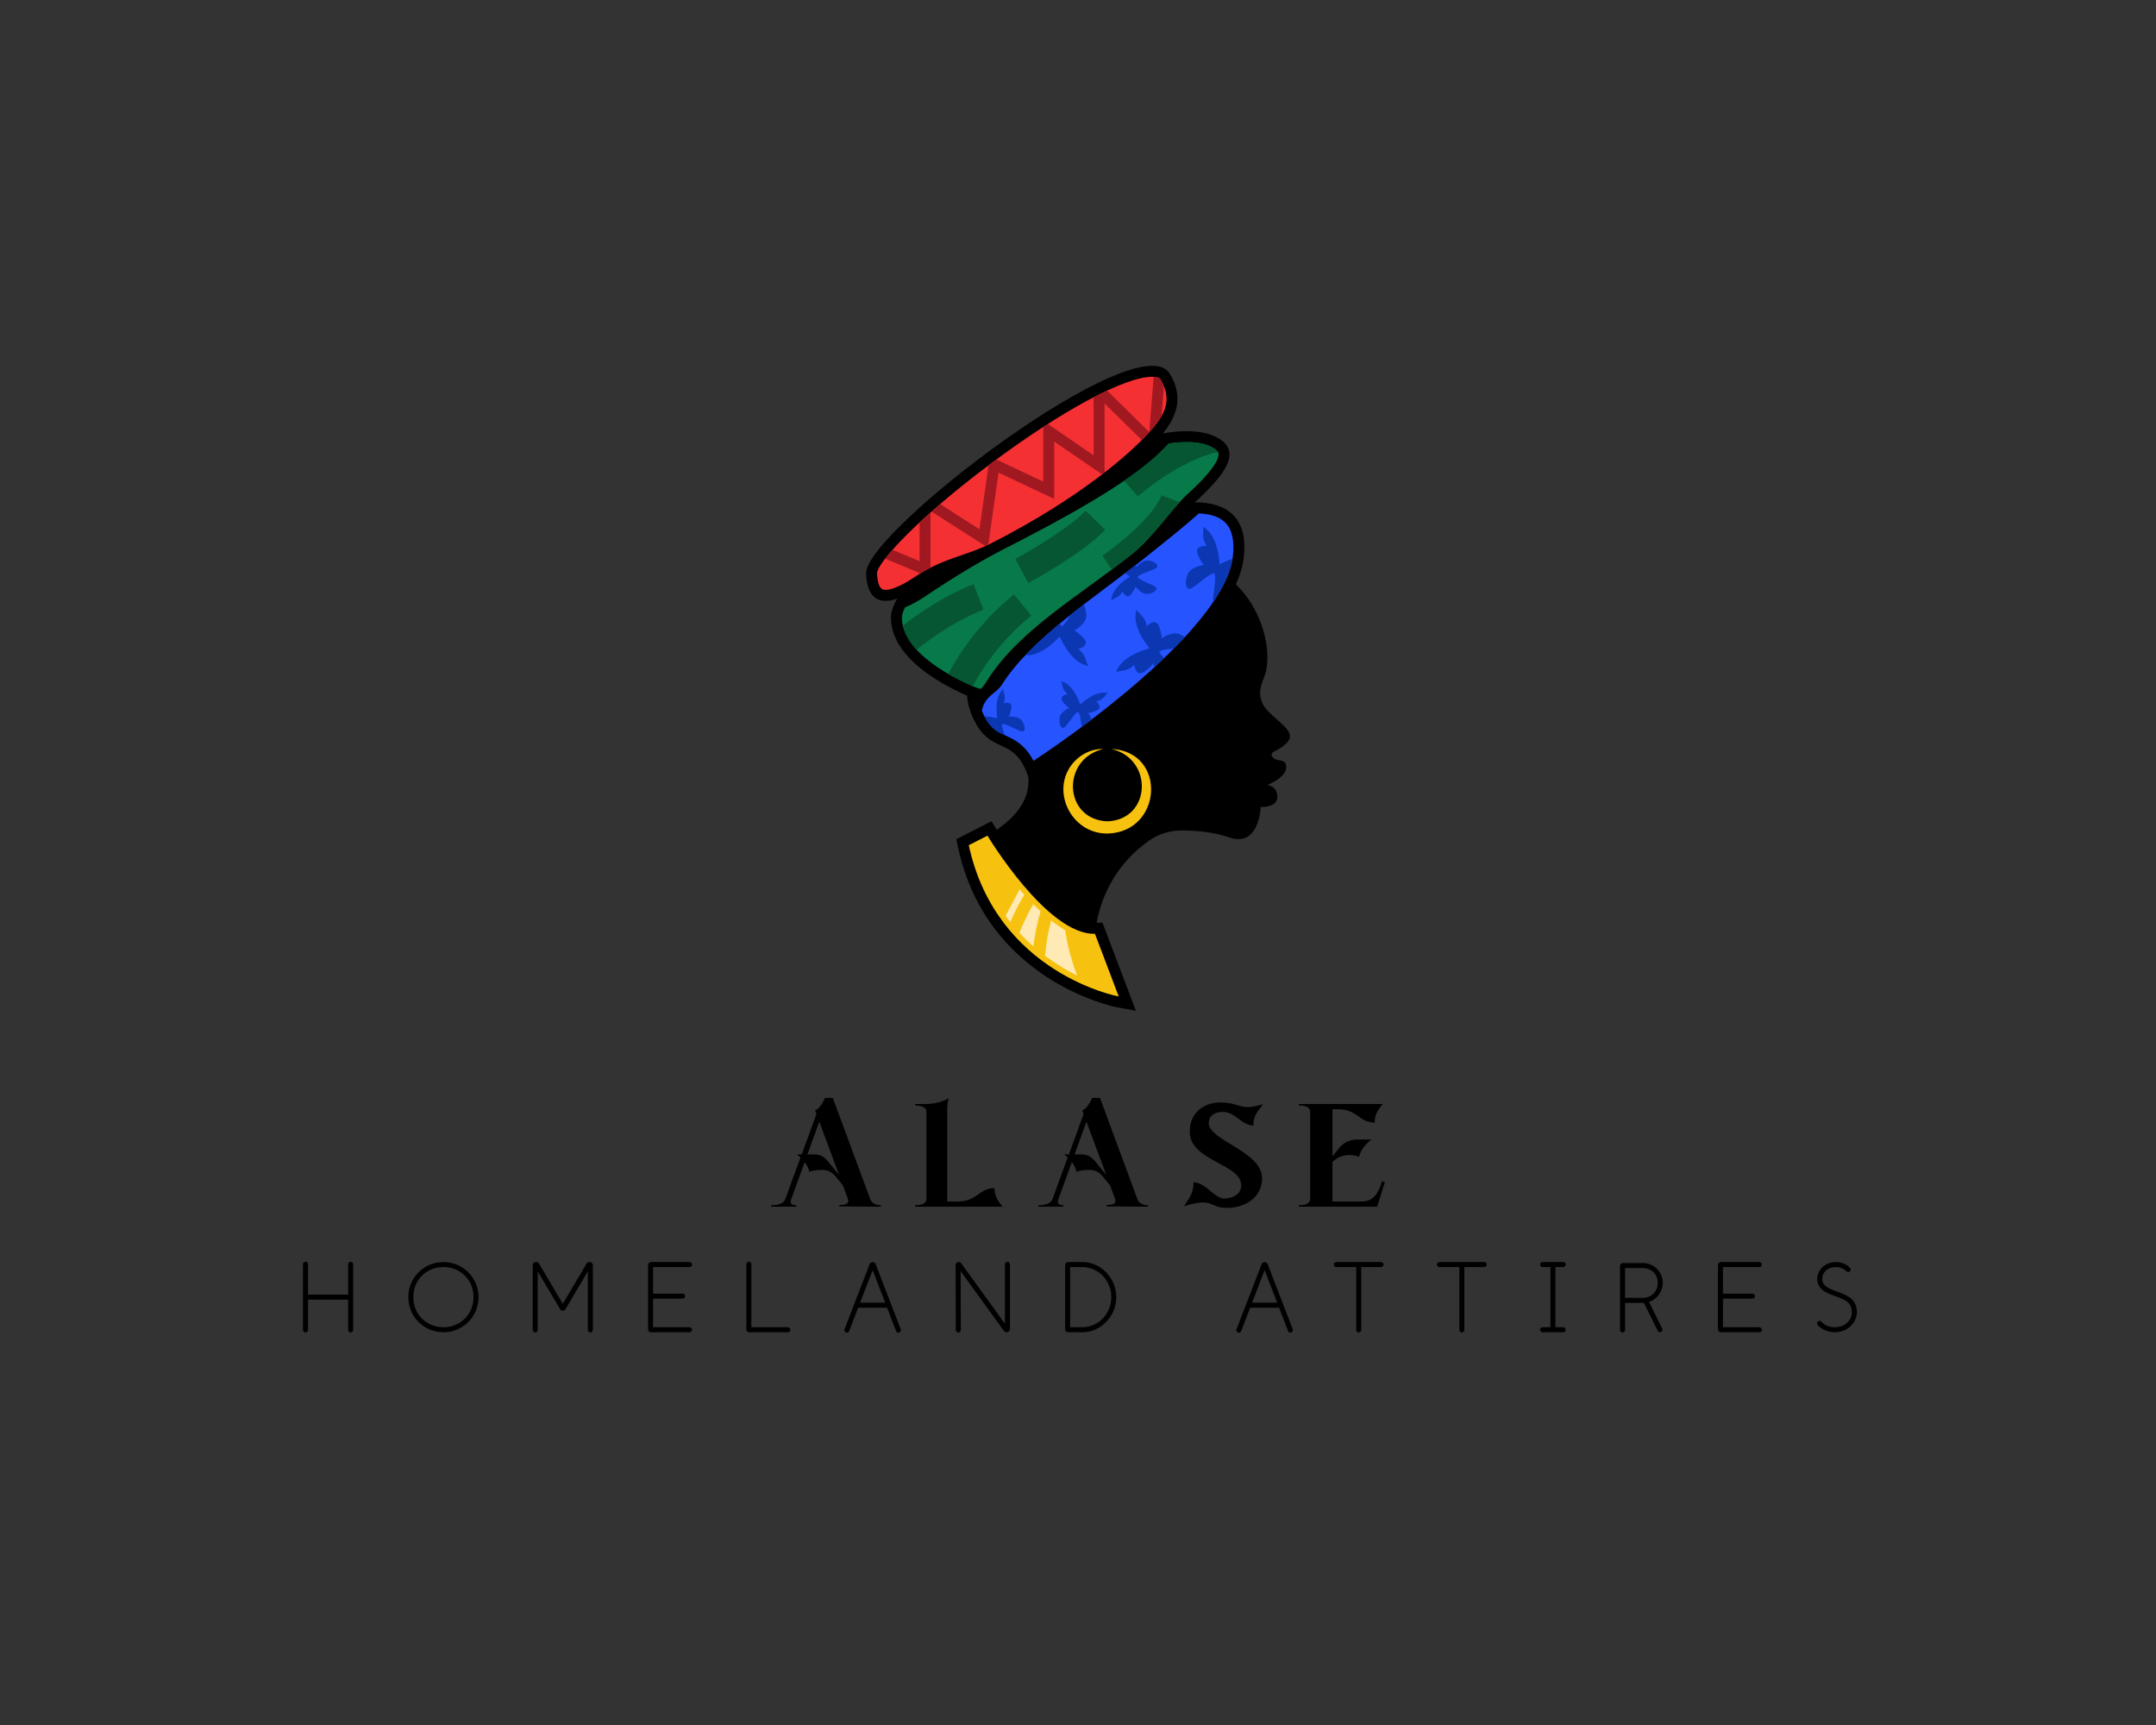 <svg xml:space="preserve" viewBox="0 0 1280 1024" height="1024" width="1280" version="1.1" xmlns:xlink="http://www.w3.org/1999/xlink" xmlns="http://www.w3.org/2000/svg">
<rect x="0" y="0" width="1280" height="1024" fill="#333333" stroke="none"/>
<desc>Created with Fabric.js 5.3.0</desc>
<defs>
</defs>
<g id="background-logo" transform="matrix(1 0 0 1 640 512)">
<rect height="1024" width="1280" ry="0" rx="0" y="-512" x="-640" paint-order="stroke" style="stroke: none; stroke-width: 0; stroke-dasharray: none; stroke-linecap: butt; stroke-dashoffset: 0; stroke-linejoin: miter; stroke-miterlimit: 4; fill: rgb(255,255,255); fill-opacity: 0; fill-rule: nonzero; opacity: 1;"></rect>
</g>
<g id="logo-logo" transform="matrix(1.921 0 0 1.921 640 408.585)">
<g paint-order="stroke" style="">
		<g transform="matrix(1.733 0 0 1.733 0 0)">
<path stroke-linecap="round" d="M 184.888 162.612 C 185.896 162.142 187.797 161.088 187.797 159.813 C 187.797 158.078 183.682 156.014 182.848 153.894 C 182.235 152.338 182.385 151.309 183.256 149.148 C 184.578 145.864 183.624 138.103 178.162 132.774 C 178.885 131.179 179.366 129.62 179.546 128.12 C 180.447 120.614 176.303 118.123 170.828 118.151 C 176.722 112.81 179.385 108.677 174.399 106.388 C 172.043 105.306 168.835 105.214 165.134 105.854 C 168.215 102.102 168.481 98.753 166.393 95.236 C 160.96 86.085 111.893 123.539 112.206 130.836 C 112.414 135.701 114.901 136.299 117.753 135.325 C 117.008 136.635 116.61 137.826 116.638 138.843 C 116.821 145.524 124.618 150.152 130.208 152.619 C 130.303 153.804 130.582 154.982 131.078 156.143 C 134.323 163.728 138.513 159.288 141.158 167.152 L 141.158 167.151 C 141.423 170.83 139.324 173.929 135.512 176.536 L 134.594 175.009 L 128.294 178.216 L 128.612 179.689 C 133.795 203.648 156.679 208.134 156.911 208.176 L 160.325 208.805 L 154.36 193.085 L 153.322 193.111 C 154.182 188.59 156.537 182.821 162.645 178.487 C 164.388 177.251 166.49 176.629 168.626 176.651 C 170.954 176.674 174.166 176.916 176.878 177.876 C 181.776 179.611 182.49 173.998 182.592 172.467 C 182.592 172.467 185.552 172.62 185.552 170.681 C 185.552 168.742 183.766 168.538 183.766 168.538 C 183.766 168.538 187.185 167.263 187.134 165.324 C 187.09 163.675 185.608 164.572 184.695 163.591 C 184.411 163.286 184.51 162.788 184.888 162.612 z" transform="translate(-150.001, -151.305)" paint-order="stroke" style="stroke: none; stroke-width: 1; stroke-dasharray: none; stroke-linecap: butt; stroke-dashoffset: 0; stroke-linejoin: miter; stroke-miterlimit: 4; fill: rgb(0,0,0); fill-rule: nonzero; opacity: 1;"></path>
</g>
		<g transform="matrix(1.733 0 0 1.733 -10.584 70.391)">
<g paint-order="stroke" style="">
		<g transform="matrix(1 0 0 1 0 0)">
<path stroke-linecap="round" d="M 133.857 177.578 C 133.857 177.578 144.492 195.305 153.025 195.076 L 157.265 206.253 C 157.265 206.253 135.491 202.238 130.524 179.275 L 133.857 177.578 z" transform="translate(-143.895, -191.915)" paint-order="stroke" style="stroke: none; stroke-width: 1; stroke-dasharray: none; stroke-linecap: butt; stroke-dashoffset: 0; stroke-linejoin: miter; stroke-miterlimit: 4; fill: rgb(247,194,15); fill-rule: nonzero; opacity: 1;"></path>
</g>
		<g transform="matrix(1 0 0 1 -0.435 2.918)">
<path stroke-linecap="round" d="M 145.199 192.701 C 146.028 193.357 146.871 193.951 147.72 194.445 C 148.097 197.155 148.848 199.853 149.831 202.51 C 148.043 201.62 146.084 200.458 144.121 198.986 C 144.313 196.87 144.66 194.771 145.199 192.701 z M 139.606 187.156 C 138.768 188.725 137.921 190.289 137.088 191.86 C 137.364 192.242 137.642 192.618 137.927 192.979 C 138.65 191.298 139.475 189.666 140.424 188.102 C 140.143 187.788 139.875 187.472 139.606 187.156 z M 142.022 189.81 C 141.077 191.443 140.266 193.144 139.56 194.892 C 140.368 195.765 141.199 196.57 142.041 197.31 C 142.299 195.208 142.711 193.126 143.318 191.077 C 142.878 190.668 142.447 190.242 142.022 189.81 z" transform="translate(-143.46, -194.833)" paint-order="stroke" style="stroke: none; stroke-width: 1; stroke-dasharray: none; stroke-linecap: butt; stroke-dashoffset: 0; stroke-linejoin: miter; stroke-miterlimit: 4; fill: rgb(255,234,182); fill-rule: nonzero; opacity: 1;"></path>
</g>
</g>
</g>
		<g transform="matrix(1.733 0 0 1.733 9.153 -15.809)">
<path stroke-linecap="round" d="M 142.056 164.247 C 140.529 161.315 138.627 160.44 137.043 159.712 C 135.436 158.974 134.167 158.391 132.876 155.373 C 132.866 155.351 132.857 155.329 132.847 155.307 C 133.418 152.59 135.433 152.217 136.363 150.749 C 141.691 142.338 152.829 135.29 161.95 128.027 C 165.477 125.219 168.82 122.557 171.559 120.122 C 173.837 120.226 175.454 120.836 176.433 121.94 C 177.535 123.182 177.929 125.183 177.605 127.887 C 176.202 139.573 153.062 157.013 142.056 164.247 z" transform="translate(-155.281, -142.185)" paint-order="stroke" style="stroke: none; stroke-width: 1; stroke-dasharray: none; stroke-linecap: butt; stroke-dashoffset: 0; stroke-linejoin: miter; stroke-miterlimit: 4; fill: rgb(38,84,255); fill-rule: nonzero; opacity: 1;"></path>
</g>
		<g transform="matrix(1.733 0 0 1.733 9.412 -17.743)">
<path stroke-linecap="round" d="M 140.109 159.011 C 139.467 159.052 137.028 157.436 136.474 157.722 C 136.381 158.074 136.665 158.884 136.946 159.668 C 135.567 159.033 134.435 158.472 133.318 156.312 C 134.252 156.348 135.116 156.535 135.602 156.667 C 135.428 155.554 135.17 152.745 136.708 151.414 C 136.688 151.442 136.625 151.599 136.854 152.351 C 137.116 153.214 136.743 154.005 136.743 154.005 C 136.743 154.005 138.442 153.449 138.106 154.971 C 137.862 156.081 137.663 156.294 137.572 156.329 C 137.854 156.32 139.279 156.309 139.841 156.924 C 140.466 157.607 140.783 158.969 140.109 159.011 z M 146.743 142.065 C 147.339 143.428 149.128 146.933 151.909 147.322 C 151.909 147.322 151.711 147.321 151.377 146.141 C 151.043 144.96 150.034 144.331 150.034 144.331 C 150.034 144.331 152.386 143.718 150.883 142.223 C 149.787 141.134 149.402 141.037 149.273 141.063 C 149.601 140.866 151.239 139.831 151.43 138.715 C 151.564 137.926 151.354 136.92 150.977 136.403 C 150.22 136.986 149.473 137.573 148.732 138.162 C 148.155 139.101 147.559 140.045 147.119 140.242 C 146.985 140.182 146.864 140.009 146.752 139.77 C 145.425 140.869 144.143 141.98 142.935 143.111 C 142.942 143.116 142.95 143.121 142.95 143.121 C 142.95 143.121 142.931 143.126 142.913 143.131 C 142.113 143.881 141.355 144.642 140.625 145.41 C 143.214 145.604 145.761 143.143 146.743 142.065 z M 164.835 142.429 C 164.917 142.326 165.005 141.939 164.532 140.468 C 163.883 138.451 162.269 140.268 162.269 140.268 C 162.269 140.268 162.166 139.083 161.266 138.25 C 160.366 137.416 160.455 137.239 160.455 137.239 C 159.552 139.857 161.784 142.986 162.752 144.176 C 161.315 144.563 157.584 145.813 156.788 148.506 C 156.788 148.506 156.818 148.311 158.035 148.155 C 159.251 147.999 160.024 147.094 160.024 147.094 C 160.024 147.094 160.282 149.511 161.982 148.246 C 163.221 147.323 163.375 146.957 163.368 146.826 C 163.414 146.937 163.528 147.194 163.689 147.497 C 164.262 146.969 164.824 146.438 165.379 145.904 C 164.927 145.486 164.578 145.102 164.499 144.818 C 164.734 144.449 165.901 144.33 167.076 144.235 C 167.749 143.557 168.4 142.878 169.03 142.198 C 168.692 141.928 168.297 141.695 167.907 141.573 C 166.826 141.236 165.16 142.226 164.835 142.429 z M 177.543 128.241 C 176.588 128.542 175.763 128.928 175.247 129.195 C 175.162 127.709 174.702 123.801 172.229 122.471 C 172.229 122.471 172.414 122.54 172.318 123.763 C 172.221 124.985 172.949 125.927 172.949 125.927 C 172.949 125.927 170.53 125.684 171.421 127.608 C 172.07 129.01 172.397 129.235 172.527 129.255 C 172.15 129.326 170.255 129.728 169.689 130.708 C 169.059 131.798 169.037 133.699 169.943 133.558 C 170.766 133.43 173.311 130.836 174.261 130.774 C 174.843 131.341 173.92 134.884 174.131 135.893 C 175.122 134.427 175.937 132.99 176.534 131.602 C 176.533 131.6 176.531 131.594 176.53 131.591 C 176.532 131.593 176.535 131.595 176.537 131.597 C 177.034 130.439 177.376 129.317 177.543 128.241 z M 136.708 151.414 C 136.71 151.413 136.711 151.41 136.713 151.409 C 136.713 151.409 136.711 151.41 136.708 151.414 z M 151.769 155.649 C 151.848 155.705 152.137 155.751 153.194 155.335 C 154.645 154.764 153.235 153.665 153.235 153.665 C 153.235 153.665 154.1 153.533 154.67 152.834 C 155.166 152.224 155.331 152.189 155.365 152.19 C 153.404 151.656 151.216 153.437 150.389 154.202 C 150.038 153.167 148.948 150.493 146.938 150.03 C 146.968 150.046 147.098 150.154 147.247 150.926 C 147.419 151.812 148.119 152.337 148.119 152.337 C 148.119 152.337 146.357 152.639 147.365 153.828 C 148.101 154.695 148.377 154.79 148.473 154.779 C 148.22 154.903 146.955 155.56 146.746 156.365 C 146.513 157.261 146.87 158.614 147.485 158.336 C 148.044 158.084 149.338 155.746 150 155.515 C 150.374 155.721 150.501 157.151 150.669 158.199 C 151.248 157.769 151.836 157.324 152.428 156.873 C 152.226 156.309 151.872 155.793 151.769 155.649 z M 155.365 152.19 C 155.368 152.191 155.37 152.191 155.373 152.191 C 155.373 152.191 155.371 152.19 155.365 152.19 z M 155.935 135.672 C 155.934 135.677 155.934 135.68 155.934 135.68 C 155.934 135.677 155.935 135.675 155.935 135.672 z M 146.938 150.03 C 146.933 150.028 146.931 150.028 146.931 150.028 C 146.933 150.028 146.935 150.03 146.938 150.03 z M 159.259 131.399 C 158.325 131.966 155.951 133.61 155.935 135.672 C 155.943 135.639 156.022 135.489 156.742 135.176 C 157.57 134.817 157.93 134.02 157.93 134.02 C 157.93 134.02 158.608 135.674 159.549 134.432 C 160.236 133.526 160.269 133.236 160.237 133.145 C 160.413 133.365 161.329 134.457 162.161 134.486 C 163.086 134.519 164.328 133.877 163.924 133.337 C 163.557 132.846 160.993 132.09 160.625 131.494 C 160.8 130.895 163.651 130.242 164.065 129.748 C 164.498 129.231 163.293 128.522 162.367 128.504 C 161.535 128.487 160.56 129.528 160.372 129.738 C 160.393 129.689 160.393 129.575 160.288 129.332 C 159.674 129.809 159.053 130.285 158.427 130.762 C 158.744 131.028 159.039 131.246 159.259 131.399 z" transform="translate(-155.43, -141.069)" paint-order="stroke" style="stroke: none; stroke-width: 1; stroke-dasharray: none; stroke-linecap: butt; stroke-dashoffset: 0; stroke-linejoin: miter; stroke-miterlimit: 4; fill: rgb(11,55,178); fill-rule: nonzero; opacity: 1;"></path>
</g>
		<g transform="matrix(1.733 0 0 1.733 -5.501 -37.953)">
<path stroke-linecap="round" d="M 132.683 151.398 C 132.504 151.398 132.091 151.311 131.144 150.897 L 130.985 150.825 C 126.432 148.815 118.75 144.569 118.593 138.789 C 118.585 138.493 118.653 137.887 119.136 136.893 C 120.308 136.41 121.586 135.705 122.946 134.788 C 128.108 131.311 132.827 128.495 137.372 126.18 C 153.141 118.144 161.843 112.556 166.155 107.67 C 167.32 107.497 168.405 107.409 169.391 107.409 C 171.08 107.409 172.49 107.664 173.584 108.165 C 174.206 108.451 174.967 108.905 175.05 109.443 C 175.163 110.178 174.595 112.098 169.515 116.702 C 166.766 119.192 163.463 124.323 159.734 127.293 C 150.371 134.748 139.54 140.874 133.86 149.841 C 133.12 151.01 132.803 151.338 132.669 151.409 L 132.683 151.398 z" transform="translate(-146.827, -129.409)" paint-order="stroke" style="stroke: none; stroke-width: 1; stroke-dasharray: none; stroke-linecap: butt; stroke-dashoffset: 0; stroke-linejoin: miter; stroke-miterlimit: 4; fill: rgb(8,122,74); fill-rule: nonzero; opacity: 1;"></path>
</g>
		<g transform="matrix(1.733 0 0 1.733 -5.447 -38.363)">
<path stroke-linecap="round" d="M 168.124 118.117 C 165.675 120.815 162.854 124.808 159.734 127.293 C 158.522 128.258 157.285 129.2 156.038 130.13 L 154.353 127.671 C 156.779 126.005 163.404 120.823 164.889 116.894 L 168.124 118.117 z M 121.221 144.423 C 124.449 141.873 128.625 139.06 133.151 137.289 L 131.369 132.736 C 126.585 134.609 122.217 137.46 118.777 140.114 C 119.138 141.684 120.028 143.125 121.221 144.423 z M 141.666 138.35 L 138.585 134.554 C 132.014 139.884 128.373 145.863 126.868 148.743 C 128.328 149.586 129.769 150.288 130.985 150.825 L 131.144 150.897 C 131.181 150.913 131.204 150.921 131.24 150.936 C 132.547 148.454 135.803 143.106 141.666 138.35 z M 141.131 132.547 C 141.518 132.339 150.65 127.411 154.87 123.045 L 151.354 119.647 C 147.665 123.464 138.906 128.193 138.817 128.24 L 141.131 132.547 z M 173.584 108.165 C 172.49 107.664 171.08 107.409 169.391 107.409 C 168.405 107.409 167.32 107.497 166.155 107.67 C 164.348 109.717 161.758 111.89 158.214 114.312 L 160.671 117.082 C 160.748 117.013 167.944 110.715 174.939 109.164 C 174.693 108.749 174.095 108.4 173.584 108.165 z" transform="translate(-146.858, -129.173)" paint-order="stroke" style="stroke: none; stroke-width: 1; stroke-dasharray: none; stroke-linecap: butt; stroke-dashoffset: 0; stroke-linejoin: miter; stroke-miterlimit: 4; fill: rgb(5,86,49); fill-rule: nonzero; opacity: 1;"></path>
</g>
		<g transform="matrix(1.733 0 0 1.733 -17.373 -63.341)">
<path stroke-linecap="round" d="M 115.679 133.763 C 115.263 133.763 114.288 133.763 114.159 130.753 C 114.281 128.85 121.414 120.982 134.493 111.214 C 147.063 101.826 158.345 95.761 163.234 95.761 C 164.027 95.761 164.525 95.92 164.711 96.234 C 166.438 99.142 166.122 101.569 163.622 104.612 C 159.91 109.133 150.264 117.438 134.594 125.423 C 129.908 127.811 126.056 127.978 120.761 131.545 C 119.39 132.468 118.165 133.117 117.121 133.475 C 116.56 133.666 116.075 133.763 115.679 133.763 L 115.679 133.763 z" transform="translate(-139.978, -114.762)" paint-order="stroke" style="stroke: none; stroke-width: 1; stroke-dasharray: none; stroke-linecap: butt; stroke-dashoffset: 0; stroke-linejoin: miter; stroke-miterlimit: 4; fill: rgb(245,48,51); fill-rule: nonzero; opacity: 1;"></path>
</g>
		<g transform="matrix(1.733 0 0 1.733 -16.527 -65.877)">
<g paint-order="stroke" style="">
		<g transform="matrix(1 0 0 1 4.138 -2.435)">
<path stroke-linecap="round" d="M 165.323 97.479 C 165.158 97.071 164.963 96.659 164.711 96.234 C 164.547 95.958 164.129 95.809 163.495 95.775 L 162.717 105.616 L 155.186 98.233 C 154.421 98.591 153.614 98.995 152.787 99.423 L 152.787 109.767 L 144.624 104.185 C 144.352 104.359 144.083 104.527 143.809 104.705 L 143.809 114.464 L 135.45 110.51 C 135.131 110.745 134.814 110.974 134.493 111.214 C 134.339 111.329 134.197 111.44 134.044 111.554 L 132.431 122.953 L 125.422 118.461 C 124.895 118.914 124.377 119.363 123.885 119.799 L 133.485 125.953 C 133.661 125.873 133.838 125.79 134.016 125.704 L 135.835 112.856 L 145.764 117.553 L 145.764 107.334 L 154.302 113.172 C 154.45 113.058 154.598 112.944 154.743 112.832 L 154.743 100.537 L 161.384 107.048 C 162.275 106.154 163.032 105.331 163.622 104.612 C 164.157 103.962 164.571 103.343 164.907 102.738 L 165.323 97.479 z" transform="translate(-144.604, -110.864)" paint-order="stroke" style="stroke: none; stroke-width: 1; stroke-dasharray: none; stroke-linecap: butt; stroke-dashoffset: 0; stroke-linejoin: miter; stroke-miterlimit: 4; fill: rgb(160,25,33); fill-rule: nonzero; opacity: 1;"></path>
</g>
		<g transform="matrix(1 0 0 1 -20.811 12.095)">
<path stroke-linecap="round" d="M 115.608 128.196 L 121.893 130.823 C 122.513 130.445 123.115 130.11 123.701 129.811 L 123.701 119.964 C 123.011 120.579 122.364 121.17 121.746 121.746 L 121.746 128.641 L 116.923 126.625 C 116.42 127.194 115.975 127.723 115.608 128.196 z" transform="translate(-119.655, -125.393)" paint-order="stroke" style="stroke: none; stroke-width: 1; stroke-dasharray: none; stroke-linecap: butt; stroke-dashoffset: 0; stroke-linejoin: miter; stroke-miterlimit: 4; fill: rgb(160,25,33); fill-rule: nonzero; opacity: 1;"></path>
</g>
</g>
</g>
		<g transform="matrix(1.733 0 0 1.733 9.039 31.816)">
<path stroke-linecap="round" d="M 155.936 162.12 C 165.933 162.572 165.075 176.975 155.256 177.2 C 148.559 177.274 144.77 169.009 149.508 164.2 C 150.853 162.837 152.717 162.063 154.516 162.124 C 146.965 163.883 147.397 174.727 155.249 175.026 C 163.108 174.696 163.499 163.848 155.936 162.12 L 155.936 162.12 z" transform="translate(-155.215, -169.66)" paint-order="stroke" style="stroke: none; stroke-width: 1; stroke-dasharray: none; stroke-linecap: butt; stroke-dashoffset: 0; stroke-linejoin: miter; stroke-miterlimit: 4; fill: rgb(247,194,15); fill-rule: nonzero; opacity: 1;"></path>
</g>
</g>
</g>
<g id="text-logo" transform="matrix(1.921 0 0 1.921 640.022 684.384)">
<g paint-order="stroke" style="">
		<g id="text-logo-path-0" transform="matrix(1 0 0 1 0 0)">
<path stroke-linecap="round" d="M 31.51 -2.39 L 19.96 -33.63 L 17.53 -33.63 C 16.7 -31.69 15.64 -30.22 14.49 -29.76 L 14.9 -28.61 L 10.35 -16.15 L 8.88 -16.15 C 9.29 -15.87 9.66 -15.55 9.98 -15.23 L 5.29 -2.39 C 4.69 -0.74 2.58 -0.46 0.92 -0.46 L 0.92 0 L 8.69 0 L 8.69 -0.46 C 7.54 -0.46 6.53 -0.74 7.13 -2.39 L 11.27 -13.8 C 12.05 -12.74 12.56 -11.68 12.74 -10.76 C 13.57 -11.27 15.69 -11.36 16.7 -11.36 C 18.95 -11.36 20.01 -10.4 21.39 -8.65 L 23.09 -6.58 L 24.61 -2.44 C 25.21 -0.78 23.64 -0.51 21.99 -0.55 L 21.99 -0.09 L 34.82 0 L 34.82 -0.46 C 33.67 -0.46 32.11 -0.74 31.51 -2.39 Z M 12.1 -16.15 L 15.78 -26.27 L 21.9 -9.84 L 18.95 -13.43 C 17.57 -15.18 16.51 -16.15 14.26 -16.15 Z M 45.4 -0.46 L 45.4 0 L 72.45 0 C 70.7 -2.07 69.87 -3.68 69.97 -5.75 C 65.09 -5.75 64.77 -1.61 58.42 -1.61 L 55.34 -1.61 L 55.34 -29.9 C 55.34 -31.14 55.34 -32.2 55.8 -33.58 C 54.05 -32.38 51.2 -31.79 49.04 -31.74 L 45.4 -31.74 L 45.4 -31.28 C 47.06 -31.28 48.9 -30.96 48.9 -29.21 L 48.9 -2.53 C 48.9 -0.78 47.06 -0.46 45.4 -0.46 Z M 114.08 -2.39 L 102.53 -33.63 L 100.1 -33.63 C 99.27 -31.69 98.21 -30.22 97.06 -29.76 L 97.47 -28.61 L 92.92 -16.15 L 91.45 -16.15 C 91.86 -15.87 92.23 -15.55 92.55 -15.23 L 87.86 -2.39 C 87.26 -0.74 85.15 -0.46 83.49 -0.46 L 83.49 0 L 91.26 0 L 91.26 -0.46 C 90.11 -0.46 89.1 -0.74 89.7 -2.39 L 93.84 -13.8 C 94.62 -12.74 95.13 -11.68 95.31 -10.76 C 96.14 -11.27 98.26 -11.36 99.27 -11.36 C 101.52 -11.36 102.58 -10.4 103.96 -8.65 L 105.66 -6.58 L 107.18 -2.44 C 107.78 -0.78 106.21 -0.51 104.56 -0.55 L 104.56 -0.09 L 117.39 0 L 117.39 -0.46 C 116.24 -0.46 114.68 -0.74 114.08 -2.39 Z M 94.67 -16.15 L 98.35 -26.27 L 104.47 -9.84 L 101.52 -13.43 C 100.14 -15.18 99.08 -16.15 96.83 -16.15 Z M 140.39 -29.3 C 144.49 -29.3 145.87 -25.35 149.96 -25.07 C 149.87 -27.92 150.88 -28.84 152.95 -31.69 C 145.45 -29.39 146.28 -32.2 139.66 -32.2 C 134.73 -32.2 130.27 -29.16 130.27 -23.23 C 130.27 -14.03 146.19 -13.34 146.19 -6.58 C 146.19 -3.5 142.92 -2.53 140.99 -2.53 C 137.82 -2.53 135.52 -7.31 131.42 -7.59 C 131.51 -4.74 130.5 -2.99 128.43 -0.14 C 137.95 -3.04 136.02 0.37 141.73 0.37 C 147.34 0.37 152.63 -2.81 152.63 -8.79 C 152.63 -17.11 136.16 -20.47 136.16 -25.81 C 136.16 -28.24 138.18 -29.3 140.39 -29.3 Z M 163.99 -0.46 L 163.99 0 L 188.19 0 L 188.37 -0.6 L 190.58 -7.59 L 189.7 -7.87 C 188.55 -4.23 187.17 -1.61 183.4 -1.61 L 174.39 -1.61 L 174.39 -13.8 C 175.72 -15.18 177.51 -15.96 179.54 -15.96 C 180.55 -15.96 181.75 -15.87 182.57 -15.36 C 182.94 -16.97 184.23 -19.14 186.44 -20.75 L 181.98 -20.75 C 179.72 -20.75 177.74 -19.78 176.36 -18.03 L 174.39 -15.59 L 174.39 -30.13 L 175.9 -30.13 C 182.25 -30.13 182.57 -25.99 187.45 -25.99 C 187.36 -28.06 188.19 -29.67 189.93 -31.74 L 163.99 -31.74 L 163.99 -31.28 C 165.65 -31.28 167.49 -30.96 167.49 -29.21 L 167.49 -2.53 C 167.49 -0.78 165.65 -0.46 163.99 -0.46 Z" transform="translate(-95.75, 16.63)" paint-order="stroke" style="stroke: none; stroke-width: 0; stroke-dasharray: none; stroke-linecap: butt; stroke-dashoffset: 0; stroke-linejoin: miter; stroke-miterlimit: 4; fill: rgb(0,0,0); fill-rule: nonzero; opacity: 1;"></path>
</g>
</g>
</g>
<g id="tagline-b422c4eb-77f2-4407-80ca-d4cc173db540-logo" transform="matrix(1.921 0 0 1.921 641.142 770.044)">
<g paint-order="stroke" style="">
		<g id="tagline-b422c4eb-77f2-4407-80ca-d4cc173db540-logo-path-0" transform="matrix(1 0 0 1 0 0)">
<path stroke-linecap="round" d="M 3.1 -0.71 L 3.1 -10.07 L 15.5 -10.07 L 15.5 -0.71 C 15.5 -0.28 15.84 0.06 16.27 0.06 C 16.71 0.06 17.05 -0.28 17.05 -0.71 L 17.05 -21.02 C 17.05 -21.42 16.71 -21.79 16.27 -21.79 C 15.84 -21.79 15.5 -21.42 15.5 -21.02 L 15.5 -11.63 L 3.1 -11.63 L 3.1 -21.02 C 3.1 -21.42 2.76 -21.79 2.33 -21.79 C 1.89 -21.79 1.55 -21.42 1.55 -21.02 L 1.55 -0.71 C 1.55 -0.28 1.89 0.06 2.33 0.06 C 2.76 0.06 3.1 -0.28 3.1 -0.71 Z M 44.98 -1.55 C 39.65 -1.55 35.65 -5.55 35.65 -10.88 C 35.65 -16.15 39.65 -20.15 44.98 -20.15 C 50.19 -20.15 54.25 -16.15 54.25 -10.88 C 54.25 -5.55 50.19 -1.55 44.98 -1.55 Z M 34.1 -10.88 C 34.1 -4.8 38.9 0 44.98 0 C 50.93 0 55.8 -4.8 55.8 -10.88 C 55.8 -16.89 50.93 -21.7 44.98 -21.7 C 38.9 -21.7 34.1 -16.89 34.1 -10.88 Z M 91.14 -0.71 L 91.14 -20.71 C 91.14 -21.76 89.71 -22.1 89.19 -21.23 L 81.84 -8.8 L 74.49 -21.23 C 73.97 -22.1 72.54 -21.76 72.54 -20.71 L 72.54 -0.71 C 72.54 -0.28 72.88 0.06 73.31 0.06 C 73.75 0.06 74.09 -0.28 74.09 -0.71 L 74.09 -18.82 L 81 -7.16 C 81.38 -6.51 82.3 -6.51 82.68 -7.16 L 89.59 -18.82 L 89.59 -0.71 C 89.59 -0.28 89.93 0.06 90.36 0.06 C 90.8 0.06 91.14 -0.28 91.14 -0.71 Z M 121.02 -1.55 L 109.74 -1.55 L 109.74 -10.38 L 118.85 -10.38 C 119.26 -10.38 119.63 -10.73 119.63 -11.16 C 119.63 -11.59 119.26 -11.94 118.85 -11.94 L 109.74 -11.94 L 109.74 -20.15 L 121.02 -20.15 C 121.43 -20.15 121.8 -20.49 121.8 -20.93 C 121.8 -21.36 121.43 -21.7 121.02 -21.7 L 109.12 -21.7 C 108.59 -21.7 108.19 -21.3 108.19 -20.77 L 108.19 -0.93 C 108.19 -0.4 108.59 0 109.12 0 L 121.02 0 C 121.43 0 121.8 -0.34 121.8 -0.78 C 121.8 -1.21 121.43 -1.55 121.02 -1.55 Z M 151.4 -1.55 L 140.12 -1.55 L 140.12 -21.02 C 140.12 -21.42 139.78 -21.79 139.34 -21.79 C 138.91 -21.79 138.57 -21.42 138.57 -21.02 L 138.57 -0.93 C 138.57 -0.4 138.97 0 139.5 0 L 151.4 0 C 151.81 0 152.18 -0.34 152.18 -0.78 C 152.18 -1.21 151.81 -1.55 151.4 -1.55 Z M 186.28 -0.96 L 178.53 -21.05 C 178.16 -21.92 177.04 -21.92 176.67 -21.05 L 168.92 -0.96 C 168.73 -0.46 169.07 0.12 169.63 0.12 C 169.97 0.12 170.22 -0.06 170.34 -0.34 L 173.13 -7.59 L 182.06 -7.59 L 184.85 -0.34 C 184.98 -0.06 185.22 0.12 185.57 0.12 C 186.12 0.12 186.46 -0.46 186.28 -0.96 Z M 173.72 -9.14 L 177.6 -19.19 L 181.47 -9.14 Z M 204.85 -0.71 L 204.79 -18.91 L 218.18 -0.4 C 218.8 0.37 220.04 -0.06 220.04 -1.02 L 220.04 -21.02 C 220.04 -21.42 219.7 -21.79 219.26 -21.79 C 218.83 -21.79 218.49 -21.42 218.49 -21.02 L 218.49 -2.63 L 204.94 -21.36 C 204.38 -22.1 203.24 -21.61 203.24 -20.71 L 203.3 -0.68 C 203.3 -0.28 203.64 0.09 204.07 0.09 C 204.51 0.09 204.85 -0.28 204.85 -0.71 Z M 242.39 -21.7 L 238.02 -21.7 C 237.49 -21.7 237.09 -21.3 237.09 -20.77 L 237.09 -0.93 C 237.09 -0.4 237.49 0 238.02 0 L 242.39 0 C 248.19 0 252.9 -4.99 252.9 -10.88 C 252.9 -16.71 248.19 -21.7 242.39 -21.7 Z M 238.64 -1.55 L 238.64 -20.15 L 242.39 -20.15 C 247.41 -20.15 251.35 -15.96 251.35 -10.88 C 251.35 -5.74 247.41 -1.55 242.39 -1.55 Z M 307.43 -0.96 L 299.68 -21.05 C 299.3 -21.92 298.19 -21.92 297.82 -21.05 L 290.07 -0.96 C 289.88 -0.46 290.22 0.12 290.78 0.12 C 291.12 0.12 291.37 -0.06 291.49 -0.34 L 294.28 -7.59 L 303.21 -7.59 L 306 -0.34 C 306.12 -0.06 306.37 0.12 306.71 0.12 C 307.27 0.12 307.61 -0.46 307.43 -0.96 Z M 294.87 -9.14 L 298.75 -19.19 L 302.62 -9.14 Z M 328.6 -0.71 L 328.6 -20.15 L 334.74 -20.15 C 335.14 -20.15 335.51 -20.49 335.51 -20.93 C 335.51 -21.36 335.14 -21.7 334.74 -21.7 L 320.91 -21.7 C 320.48 -21.7 320.14 -21.36 320.14 -20.93 C 320.14 -20.49 320.48 -20.15 320.91 -20.15 L 327.05 -20.15 L 327.05 -0.71 C 327.05 -0.28 327.39 0.06 327.82 0.06 C 328.26 0.06 328.6 -0.28 328.6 -0.71 Z M 360.47 -0.71 L 360.47 -20.15 L 366.61 -20.15 C 367.01 -20.15 367.38 -20.49 367.38 -20.93 C 367.38 -21.36 367.01 -21.7 366.61 -21.7 L 352.78 -21.7 C 352.35 -21.7 352 -21.36 352 -20.93 C 352 -20.49 352.35 -20.15 352.78 -20.15 L 358.92 -20.15 L 358.92 -0.71 C 358.92 -0.28 359.26 0.06 359.69 0.06 C 360.13 0.06 360.47 -0.28 360.47 -0.71 Z M 384.65 -20.15 L 387.07 -20.15 L 387.07 -1.55 L 384.65 -1.55 C 384.21 -1.55 383.87 -1.21 383.87 -0.78 C 383.87 -0.34 384.21 0 384.65 0 L 391.03 0 C 391.44 0 391.81 -0.34 391.81 -0.78 C 391.81 -1.21 391.44 -1.55 391.03 -1.55 L 388.62 -1.55 L 388.62 -20.15 L 391.03 -20.15 C 391.44 -20.15 391.81 -20.49 391.81 -20.93 C 391.81 -21.36 391.44 -21.7 391.03 -21.7 L 384.65 -21.7 C 384.21 -21.7 383.87 -21.36 383.87 -20.93 C 383.87 -20.49 384.21 -20.15 384.65 -20.15 Z M 410.13 -0.71 L 410.13 -9.08 L 415.68 -9.08 L 415.96 -9.08 L 420.24 -0.43 C 420.36 -0.19 420.61 0 420.92 0 C 421.35 0 421.69 -0.34 421.69 -0.78 C 421.69 -0.9 421.66 -1.02 421.6 -1.15 L 417.54 -9.36 C 419.99 -10.17 421.79 -12.52 421.79 -15.28 C 421.79 -18.63 419.03 -21.39 415.68 -21.39 L 409.51 -21.39 C 408.98 -21.39 408.58 -20.99 408.58 -20.46 L 408.58 -0.71 C 408.58 -0.28 408.92 0.06 409.35 0.06 C 409.79 0.06 410.13 -0.28 410.13 -0.71 Z M 410.13 -10.63 L 410.13 -19.84 L 415.68 -19.84 C 418.28 -19.84 420.24 -17.89 420.24 -15.28 C 420.24 -12.62 418.28 -10.63 415.68 -10.63 Z M 451.67 -1.55 L 440.39 -1.55 L 440.39 -10.38 L 449.5 -10.38 C 449.9 -10.38 450.27 -10.73 450.27 -11.16 C 450.27 -11.59 449.9 -11.94 449.5 -11.94 L 440.39 -11.94 L 440.39 -20.15 L 451.67 -20.15 C 452.07 -20.15 452.44 -20.49 452.44 -20.93 C 452.44 -21.36 452.07 -21.7 451.67 -21.7 L 439.77 -21.7 C 439.24 -21.7 438.84 -21.3 438.84 -20.77 L 438.84 -0.93 C 438.84 -0.4 439.24 0 439.77 0 L 451.67 0 C 452.07 0 452.44 -0.34 452.44 -0.78 C 452.44 -1.21 452.07 -1.55 451.67 -1.55 Z M 469.68 -2.2 C 470.95 -0.87 472.81 0 474.95 0 C 478.67 0 481.77 -2.73 481.77 -6.23 C 481.77 -10.35 478.61 -11.47 476.07 -12.43 C 473.59 -13.36 471.08 -14.07 471.08 -16.49 C 471.08 -18.57 472.81 -20.15 475.29 -20.15 C 476.66 -20.15 477.74 -19.65 478.55 -18.85 C 478.67 -18.69 478.89 -18.6 479.1 -18.6 C 479.51 -18.6 479.88 -18.94 479.88 -19.38 C 479.88 -19.59 479.79 -19.78 479.63 -19.93 C 478.58 -21.02 477.03 -21.7 475.29 -21.7 C 472.1 -21.7 469.53 -19.38 469.53 -16.49 C 469.53 -12.9 473.09 -11.87 475.51 -11.01 C 478.05 -10.04 480.22 -9.24 480.22 -6.23 C 480.22 -3.53 477.99 -1.55 474.95 -1.55 C 473.18 -1.55 471.79 -2.17 470.83 -3.25 C 470.67 -3.41 470.49 -3.5 470.24 -3.5 C 469.8 -3.5 469.46 -3.13 469.46 -2.73 C 469.46 -2.51 469.56 -2.33 469.68 -2.2 Z" transform="translate(-241.66, 10.835)" paint-order="stroke" style="stroke: rgb(255,255,255); stroke-width: 0; stroke-dasharray: none; stroke-linecap: butt; stroke-dashoffset: 0; stroke-linejoin: miter; stroke-miterlimit: 4; fill: rgb(0,0,0); fill-rule: nonzero; opacity: 1;"></path>
</g>
</g>
</g>
</svg>